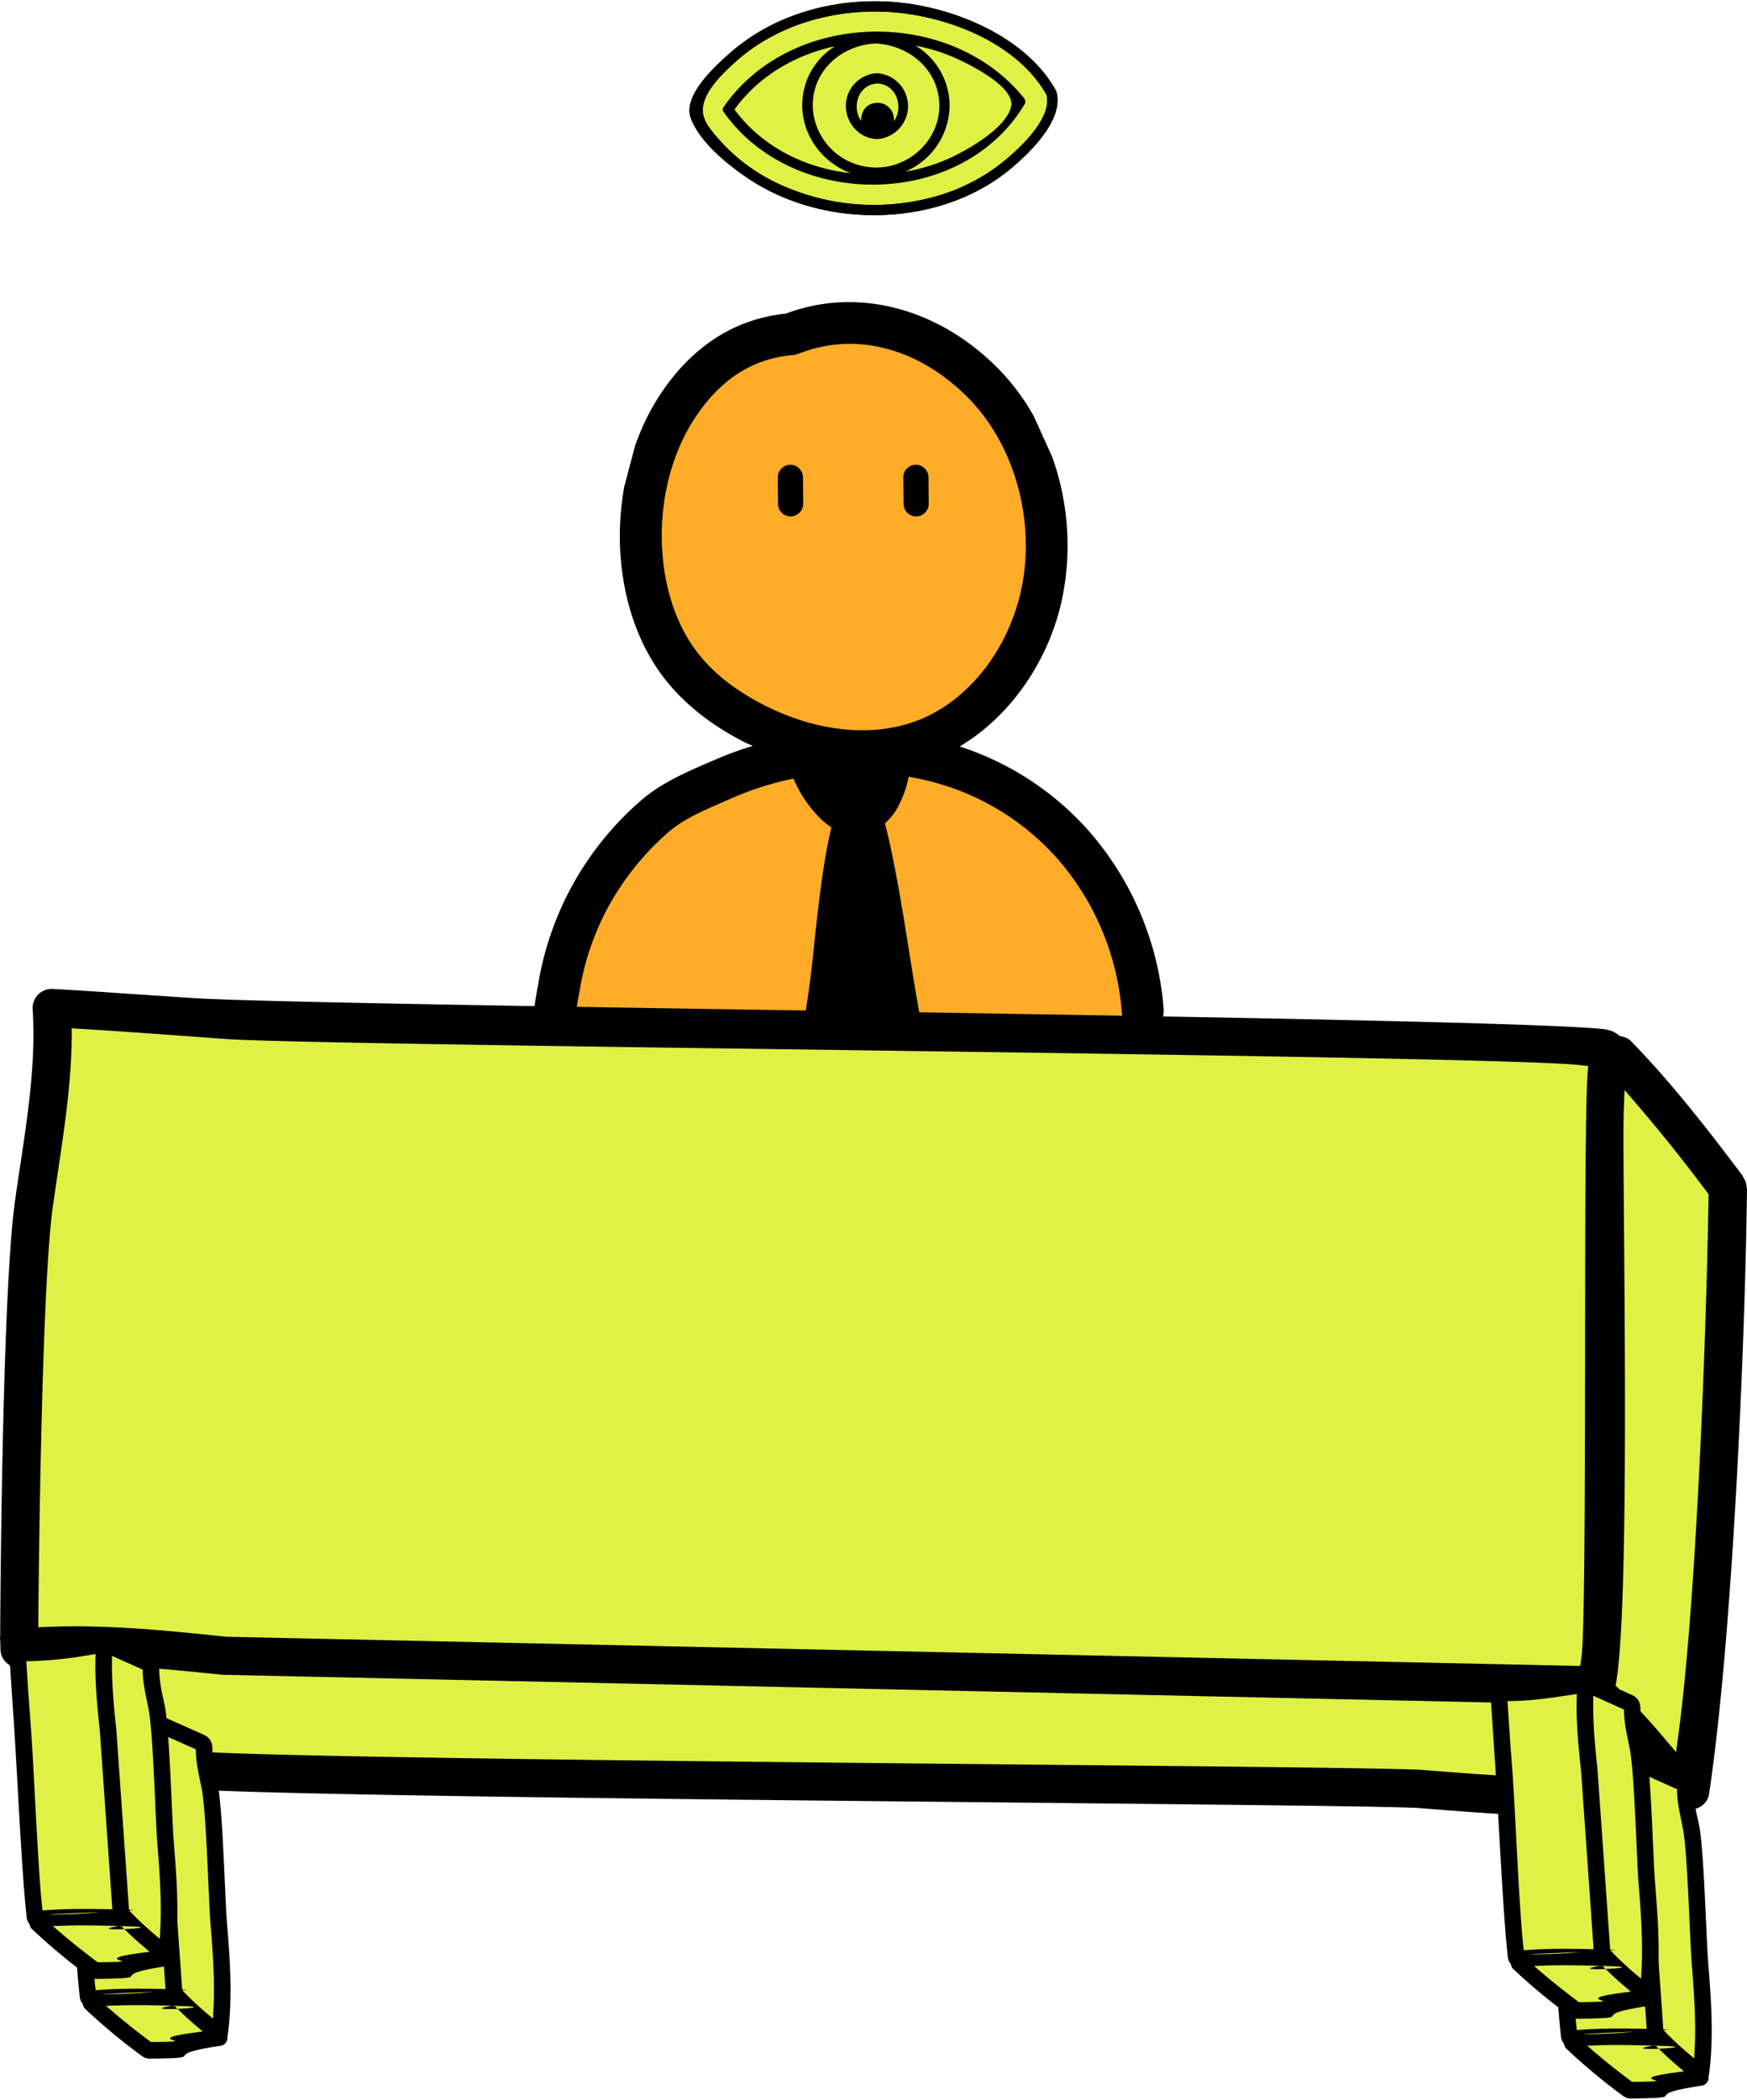 <svg width="268" height="322" fill="none" xmlns="http://www.w3.org/2000/svg"><g clip-path="url(#a)"><path d="M174.06 153.94s-1.05-26.3-13.33-29.24c-12.3-2.94-20.21-11.24-20.21-11.24l12.97-9.48s12.06-24.77 5.95-32.7c-6.1-7.95-14.94-16.62-14.94-16.62l-16.56-4.02-14.94 3.7-13.82 17.99 1.6 24.74 17.84 14.92-4.5 6.6-19.6 12.7-9.8 25.22 88.73 1.18.62-3.75Z" fill="#FFAC28"/><path d="m3.56 251.82 4.26-97.04 236.78 6.08 21.72 21.4-7.27 94.42-244.27-4.62-11.22-20.24Z" fill="#DFF144"/><path d="m262.18 275.14.01-.08v-.03c3.58-23.8 5.53-68.94 5.81-92.73-.03-.1-.06-.24-.08-.42a2.72 2.72 0 0 0-.1-.56 2.82 2.82 0 0 0-.28-.59c-.1-.16-.15-.3-.19-.4-5.24-6.98-10.94-14.32-17.14-20.67-.34-.35-.8-.58-1.44-.73l-.28-.07-.24-.18a4.24 4.24 0 0 0-2.08-.84l-.14-.02c-16.77-1.9-199.34-3.52-216.85-4.8l-10.57-.7-2.83-.2c-2.51-.16-5.12-.33-7.67-.47a2.93 2.93 0 0 0-3.1 3.1c.5 7.91-.67 15.7-1.9 23.95l-.1.67c-.25 1.6-.5 3.27-.72 4.9C.23 199.07.03 250.8.03 250.8l-.01.1c-.03.25-.02.48.02.75v.14c.02.22.02.44.02.65 0 .2 0 .4.02.6.03.84.45 1.6 1.16 2.15l.27.2 5.93 13.31c.26.6.75 1.7 1.82 2.47 1.3.94 2.74.94 3.6.94 3.35.01 6.68.7 10.2 1.44l2.51.52c8.97 1.77 183.36 2.5 192.25 3.2 13.24 1.06 26.93 2.15 40.5.33a1.95 1.95 0 0 1 .5-.1l.13-.04.2.01c1.49.07 2.76-.9 3.03-2.32Zm-10.73-105.39a251.9 251.9 0 0 1 10.37 13l.28.37v.46c-.3 19.93-1.83 61.5-4.58 82.1l-.4 3-1.96-2.31a122.3 122.3 0 0 0-6.82-7.4l-.5-.48.12-.68c2.29-14.02.84-78.98 1.13-87.23l.12-3.43 2.24 2.6ZM34.68 250.99c-8.43-.89-17.99-1.9-27.44-1.51l-1.37.05s.34-50.83 2.23-64.45c.21-1.53.44-3.06.67-4.59l.13-.92c1-6.67 2.03-13.55 2.1-20.46v-1.42l1.42.09c3.51.2 7.09.46 10.55.7l1.3.09 10.11.74c14.4 1.11 193.99 2.46 207.97 4.02l1.28.14-.09 1.29c-.73 10.47.01 82.52-.94 89.42l-.18 1.29-207.74-4.48Zm183.6 20.43c-8.72-.7-182.94-1.41-191.58-3.12l-2.43-.5c-3.44-.72-6.97-1.45-10.66-1.55l-.85-.03-4.85-10.9 2.04-.02c7.87-.1 15.9.66 24.12 1.52l208.34 4.55.33.32c2.75 2.64 5.45 5.53 8.03 8.57l1.74 2.06-2.7.15c-10.68.6-21.75-.27-31.53-1.05ZM121.28 79.19h.01a1.93 1.93 0 0 0 1.92-1.95l-.03-4.05c-.01-1.06-.88-1.92-1.93-1.92h-.02a1.93 1.93 0 0 0-1.91 1.95l.03 4.05c0 1.06.87 1.92 1.93 1.92ZM140.53 79.19h.02c1.07-.01 1.92-.88 1.92-1.95l-.04-4.05c0-1.06-.87-1.92-1.93-1.92h-.01a1.93 1.93 0 0 0-1.92 1.95l.04 4.05c0 1.06.87 1.92 1.93 1.92Z" fill="#000"/><path d="M178.52 154.83A47.02 47.02 0 0 0 167.53 128a44.88 44.88 0 0 0-20.31-13.53c7.44-4.42 13.24-12.42 15.5-21.68A40.32 40.32 0 0 0 161.39 70l-2.84-6.25a34.56 34.56 0 0 0-5.37-7.18c-9.23-9.37-21.68-12.6-32.62-8.48-7.82.82-14.26 4.93-19.16 12.22a35.56 35.56 0 0 0-3.87 7.77h-.03l-1.74 6.57c-.6 3.39-.82 6.9-.58 10.4.48 6.88 2.56 13.1 6 17.98 3.07 4.33 7.5 8 13.2 10.86.36.19.74.32 1.1.49-1.92.6-3.82 1.26-5.68 2.08l-1.19.51c-3.33 1.44-7.1 3.07-10.1 5.63a47.4 47.4 0 0 0-15.89 27.99l-.06.36c-.17.9-.52 2.78-.65 4.24a3.22 3.22 0 1 0 6.4.59c.11-1.17.42-2.85.57-3.66l.09-.46a40.07 40.07 0 0 1 6.23-15.7 40.95 40.95 0 0 1 7.5-8.48c2.25-1.92 5.41-3.28 8.47-4.6l1.2-.53a47.28 47.28 0 0 1 9.35-2.95 19.4 19.4 0 0 0 3.82 5.8c.64.66 1.31 1.22 2 1.67-1.28 5.44-1.94 11.54-2.59 17.45a170.7 170.7 0 0 1-1.86 13.78 1.29 1.29 0 0 0 1.23 1.54l16.03.32h.02a1.29 1.29 0 0 0 1.26-1.54c-.8-3.97-1.49-8.25-2.21-12.78-1.05-6.57-2.14-13.36-3.66-19.4a8.81 8.81 0 0 0 1.6-1.83 16.2 16.2 0 0 0 2.03-5.3c1.49.27 2.97.58 4.41 1a38.66 38.66 0 0 1 18.83 12.05 40.54 40.54 0 0 1 9.47 23.14 3.21 3.21 0 1 0 6.41-.46h.01Zm-37.16-44.59c-6.9 2.91-15.69 2.16-24.08-2.08-4.74-2.4-8.39-5.37-10.84-8.84-2.77-3.92-4.44-9.01-4.84-14.73-.52-7.51 1.35-15.06 5.14-20.7 3.91-5.81 8.77-8.9 14.85-9.44.31-.02.62-.1.9-.2a21.28 21.28 0 0 1 7.87-1.52c6.4 0 12.85 2.88 18.23 8.35 7.31 7.43 10.48 19.56 7.88 30.18-2.12 8.67-7.9 15.95-15.1 18.98ZM162.03 14c0-.03-.03-.05-.04-.08l-.04-.1c-4.4-7.89-14.72-12.3-23.25-13.35-9.42-1.14-19.47 1.3-26.68 7.63-2.26 1.98-7.32 6.56-6.05 10 1.32 3.61 5.53 7.04 8.58 9.12 7.69 5.23 17.68 6.88 26.74 5.06 4.87-.98 9.55-3 13.43-6.14 3.06-2.47 8.64-7.8 7.31-12.13Z" fill="#000"/><path d="M152.76 25.68a29.5 29.5 0 0 1-10.2 4.7 34.78 34.78 0 0 1-23.51-2.37 28 28 0 0 1-8.96-6.85c-1.86-2.17-3.1-3.76-1.63-6.62.96-1.88 2.78-3.63 4.34-5.03 6.25-5.64 14.86-8.1 23.17-7.7 8.86.43 19.94 4.56 24.56 12.7 1.07 3.88-5.1 9.22-7.77 11.17Z" fill="#DFF144"/><path d="M162.03 14c0-.03-.03-.05-.04-.08l-.04-.1c-4.4-7.89-14.72-12.3-23.25-13.35-9.42-1.14-19.47 1.3-26.68 7.63-2.26 1.98-7.32 6.56-6.05 10 1.32 3.61 5.53 7.04 8.58 9.12 7.69 5.23 17.68 6.88 26.74 5.06 4.87-.98 9.55-3 13.43-6.14 3.06-2.47 8.64-7.8 7.31-12.13Zm-9.27 11.68a29.5 29.5 0 0 1-10.21 4.7 34.78 34.78 0 0 1-23.5-2.37 28 28 0 0 1-8.96-6.85c-1.87-2.17-3.1-3.76-1.63-6.62.96-1.88 2.78-3.63 4.34-5.03 6.25-5.64 14.86-8.1 23.17-7.7 8.86.43 19.94 4.56 24.56 12.7 1.07 3.88-5.1 9.22-7.77 11.17Zm-41.69-9.35c-.13.13-.2.3-.19.5v.07c.03.14.1.26.2.36 10.68 15.04 36.5 14.85 46.11-1.3.2-.32.1-.67-.12-.94-11.31-14-35.63-13.53-46 1.3Zm1.6.46c3.74-5.14 9.3-8.37 15.39-9.69-2.99 1.94-5 5.15-4.99 9.1.03 4.73 3.2 8.79 7.46 10.36-7-.77-13.6-4.02-17.86-9.77Zm21.77 8.9a9.73 9.73 0 0 1-9.7-8.55c-.6-5.81 3.98-10.18 9.57-10.47 5.18.25 9.75 4.04 9.79 9.5.03 5.24-4.48 9.51-9.66 9.52Zm20.67-9.34c-.74 3.24-6.44 6.49-9.12 7.76a27.25 27.25 0 0 1-7.13 2.21 11.1 11.1 0 0 0 6.81-10.16A10.74 10.74 0 0 0 140.44 7c2.13.41 4.22 1.05 6.2 1.94 2.46 1.1 9.14 4.48 8.47 7.42Zm-20.51-5.12a5.02 5.02 0 0 0-4.84 5.06c.01 2.65 2.17 5.05 4.89 5.03a5.06 5.06 0 0 0-.05-10.09Zm.05 8.52c-4.27.01-4.31-6.7-.05-6.95 4.22.23 4.34 6.94.05 6.95Z" fill="#000"/><path d="M137.14 18.31a2.48 2.48 0 0 1-2.63 2.41c-1.41-.05-2.55-1.23-2.39-2.61.17-1.44 1.02-2.3 2.51-2.34a2.49 2.49 0 0 1 2.5 2.54Z" fill="#000"/><path d="m251.06 270.4-12.9 1.3 2.62 40.02 9.22 9.35 11.78-2.6-2-43.24-8.72-4.83Z" fill="#DFF144"/><path d="M262.11 318.51v-.08l.01-.06a.92.92 0 0 1 .05-.22c.78-5.84.31-11.74-.14-17.45-.3-3.83-.62-16.95-1.38-20.82l-.23-1.08a21.9 21.9 0 0 1-.62-4.4c0-.36 0-.99-.4-1.54-.34-.47-.81-.68-1.07-.8l-5.73-2.55-.1-.11c-.23-.3-.56-.49-.92-.5h-.26l-.28-.01-.06-.01a1.2 1.2 0 0 0-.32 0h-.09c-6.6-.24 6.69-.44.3.44l-2.11.31-.29.05c-3.56.53-6.91 1.03-10.33.82a1.27 1.27 0 0 0-1.34 1.33l.21 3.3.08 1.23.3 4.55c.56 7.55 1.25 24.2 2.08 31.42v.06c.06.43.23.73.37.9l.07.1.03.13c.07.27.17.47.32.61a90.83 90.83 0 0 0 8.91 7.4c.05 0 .1.03.18.07.1.06.17.1.25.12l.24.04.18.04c10.26-.12.78-.44 11.04-1.97h.02l.03-.01a1.24 1.24 0 0 0 1-1.3Zm-18.62-4.8 1.48-.06c3.56-.13 7.1 0 10.54.1 5.88.2-7.92.93-1.87-.06l.3-.05.2.21c1.02 1.02 2.09 2 3.19 2.94l1 .85-1.3.17c-8.88 1.18 2.14 1.32-6.46 1.44h-.2l-.15-.11c-2.26-1.7-4.04-3.12-5.61-4.47l-1.12-.97Zm9.14-2.4-.56.07c-2.97.41-5.94.54-8.97.54-2.41 0 15.02-.6 12.5-.7h-.01c-4.04-.13-8.62-.28-13.13.04l-.56.04-.06-.56c-.67-6.02-1.25-21.38-1.73-27.59l-.32-4.36-.04-.56-.3-4.54-.04-.6.61-.01c2.98-.03 5.95-.47 8.83-.9l.4-.06 1.97-.3c5.87-.8-7.9-.6-1.74-.44l.59.01-.02.6c-.17 4.06.27 8.18.65 11.82l1.93 27.5Zm7.33 3.18-.06 1.16-.9-.75a50.45 50.45 0 0 1-3.69-3.46l-.14-.14-1.95-27.76c-.38-3.54-.7-7-.66-10.39l.01-.88 4.7 2.1v.36c.05 1.59.37 3.1.68 4.59l.21 1.05c.74 3.72 1.05 16.77 1.35 20.53.33 4.21.71 8.99.45 13.6Z" fill="#000"/><path d="m242.9 258.17-12.9 1.3 2.63 40.02 9.22 9.36 11.77-2.6-1.99-43.24-8.72-4.84Z" fill="#DFF144"/><path d="M253.96 306.28v-.08l.01-.06a.93.93 0 0 1 .05-.21c.78-5.85.31-11.75-.14-17.46-.3-3.83-.62-16.95-1.39-20.82l-.22-1.08a21.83 21.83 0 0 1-.62-4.39c0-.37 0-1-.4-1.55-.34-.47-.81-.68-1.07-.79l-5.74-2.55-.09-.12c-.23-.3-.56-.48-.92-.5h-.26l-.28-.01h-.06a1.2 1.2 0 0 0-.32-.02h-.09c-6.6-.23 6.68-.43.3.46l-2.12.3-.28.05c-3.56.53-6.92 1.03-10.33.82a1.27 1.27 0 0 0-1.34 1.34l.21 3.3.08 1.22.3 4.56c.56 7.54 1.25 24.19 2.07 31.42l.01.06c.06.43.23.72.36.9l.08.1.03.12c.07.27.17.47.32.62a90.71 90.71 0 0 0 8.91 7.38l.17.08c.1.06.18.1.26.12.06.02.13.04.24.05.08 0 .14.02.18.03 10.26-.12.78-.43 11.04-1.97h.02l.03-.01a1.24 1.24 0 0 0 1-1.3Zm-18.62-4.8 1.48-.06c3.55-.12 7.1 0 10.53.1 5.89.2-7.9.93-1.86-.06l.3-.04.2.2c1.02 1.02 2.09 2.01 3.19 2.95l1 .84-1.3.17c-8.88 1.19 2.13 1.32-6.46 1.45h-.2l-.16-.12c-2.25-1.7-4.04-3.12-5.6-4.47l-1.12-.96Zm9.14-2.4-.56.07c-2.97.41-5.94.54-8.97.54-2.42 0 15.02-.6 12.5-.69h-.01c-4.04-.13-8.62-.28-13.13.03l-.56.04-.06-.55c-.67-6.03-1.25-21.4-1.73-27.6l-.33-4.35-.03-.56c-.1-1.5-.21-3.03-.3-4.55l-.04-.6.6-.01c2.99-.03 5.96-.47 8.83-.9l.4-.06 1.98-.29c5.87-.81-7.9-.62-1.74-.45l.59.02-.02.58c-.17 4.08.26 8.2.65 11.83l1.93 27.5Zm7.33 3.18-.06 1.17-.9-.76a50.05 50.05 0 0 1-3.69-3.46l-.14-.14-1.96-27.75c-.37-3.55-.7-7-.65-10.4v-.88l4.7 2.1.02.36c.04 1.59.36 3.11.67 4.6l.21 1.04c.74 3.73 1.05 16.77 1.35 20.53.33 4.21.71 8.99.45 13.6Z" fill="#000"/><path d="m23.83 264.29-12.9 1.3 2.62 40.01 9.23 9.36 11.77-2.6-2-43.24-8.72-4.83Z" fill="#DFF144"/><path d="M34.89 312.4v-.15a1.05 1.05 0 0 1 .05-.2c.79-5.86.32-11.76-.14-17.46-.3-3.83-.62-16.96-1.38-20.82l-.22-1.08a21.9 21.9 0 0 1-.62-4.4c0-.37 0-.99-.4-1.55-.34-.46-.82-.67-1.07-.79l-5.74-2.55-.1-.11c-.23-.31-.56-.5-.92-.5l-.26-.01h-.28l-.06-.01a1.2 1.2 0 0 0-.32-.01h-.09c-6.6-.24 6.69-.44.3.45l-2.11.3-.29.05c-3.55.53-6.91 1.04-10.32.83a1.26 1.26 0 0 0-1.34 1.33l.2 3.3.08 1.23.31 4.55c.55 7.54 1.25 24.2 2.07 31.42v.06c.06.43.23.73.37.9l.08.1.03.12c.06.28.16.47.31.62a90.8 90.8 0 0 0 8.92 7.39l.17.08c.1.06.18.1.25.12l.24.04c.08 0 .14.03.18.04 10.26-.12.79-.44 11.05-1.98h.05a1.24 1.24 0 0 0 1-1.31Zm-18.63-4.81 1.48-.05c3.56-.13 7.1-.01 10.54.1 5.88.2-7.91.92-1.87-.06l.3-.05.2.2c1.02 1.02 2.1 2.01 3.2 2.95l.99.84-1.3.18c-8.88 1.18 2.14 1.32-6.45 1.44h-.2l-.16-.12c-2.26-1.7-4.04-3.12-5.6-4.46l-1.13-.97Zm9.14-2.4-.55.08c-2.98.4-5.95.53-8.98.53-2.41 0 15.02-.6 12.51-.69h-.02c-4.04-.13-8.62-.28-13.13.04l-.56.04-.06-.56c-.67-6.02-1.25-21.39-1.73-27.59l-.32-4.36-.04-.56-.3-4.54-.04-.61h.61c2.98-.03 5.95-.48 8.83-.9l.4-.07 1.97-.29c5.87-.81-7.9-.61-1.73-.44l.58.01-.02.59c-.17 4.07.27 8.2.65 11.82l1.93 27.5Zm7.34 3.19-.07 1.16-.89-.75a50.27 50.27 0 0 1-3.7-3.46l-.13-.15-1.96-27.75c-.38-3.54-.7-7-.66-10.4l.01-.87 4.7 2.09.01.37c.04 1.58.36 3.1.67 4.59l.22 1.05c.73 3.72 1.04 16.77 1.34 20.53.34 4.2.72 8.98.45 13.59Z" fill="#000"/><path d="m15.68 252.06-12.9 1.3 2.62 40.01 9.23 9.36 11.77-2.6-2-43.24-8.72-4.83Z" fill="#DFF144"/><path d="M26.73 300.17v-.09l.02-.06a.99.99 0 0 1 .04-.2c.78-5.86.32-11.75-.14-17.46-.3-3.83-.62-16.95-1.38-20.82l-.23-1.08a21.9 21.9 0 0 1-.62-4.4c0-.37 0-.99-.4-1.55-.33-.46-.8-.67-1.07-.78l-5.73-2.56-.1-.11c-.23-.31-.56-.49-.92-.5l-.26-.01h-.28l-.06-.01a1.16 1.16 0 0 0-.32-.01h-.09c-6.6-.24 6.69-.43.3.45l-2.11.31-.29.04c-3.55.53-6.91 1.04-10.33.83a1.26 1.26 0 0 0-1.33 1.33 348.61 348.61 0 0 0 .28 4.53l.31 4.55c.55 7.55 1.25 24.2 2.07 31.42v.06c.06.43.23.73.37.9l.07.1.03.12c.07.28.17.48.32.62a90.78 90.78 0 0 0 8.91 7.4 1 1 0 0 1 .18.07c.1.06.17.1.25.12l.24.04.18.04c10.26-.12.79-.44 11.05-1.98h.04a1.24 1.24 0 0 0 1-1.3v-.01Zm-18.62-4.81 1.48-.05c3.56-.13 7.1 0 10.54.1 5.88.2-7.91.92-1.87-.06l.3-.05.2.21c1.02 1.02 2.09 2 3.2 2.94l.98.85-1.29.17c-8.88 1.18 2.14 1.32-6.45 1.44H15l-.16-.11a108.4 108.4 0 0 1-5.6-4.47l-1.13-.97Zm9.14-2.4-.55.08c-2.98.4-5.95.54-8.98.54-2.41 0 15.02-.61 12.51-.7h-.02c-4.04-.13-8.62-.28-13.13.04l-.56.04-.06-.56c-.67-6.02-1.25-21.38-1.73-27.59l-.32-4.36-.04-.56-.3-4.54-.04-.61h.61a63.5 63.5 0 0 0 8.83-.9l.4-.07c.65-.1 1.31-.2 1.97-.28 5.87-.82-7.9-.62-1.74-.45l.6.01-.03.59c-.17 4.07.27 8.2.65 11.83l1.93 27.5Zm7.33 3.19-.06 1.16-.9-.75a50.25 50.25 0 0 1-3.69-3.46l-.13-.14-1.96-27.76c-.38-3.54-.7-7-.66-10.39l.01-.88 4.7 2.1v.36c.05 1.59.37 3.1.68 4.59l.21 1.05c.74 3.72 1.05 16.77 1.35 20.53.33 4.21.71 8.99.45 13.59Z" fill="#000"/></g><defs><clipPath id="a"><path fill="#fff" transform="translate(0 .2)" d="M0 0h268v321.6H0z"/></clipPath></defs></svg>